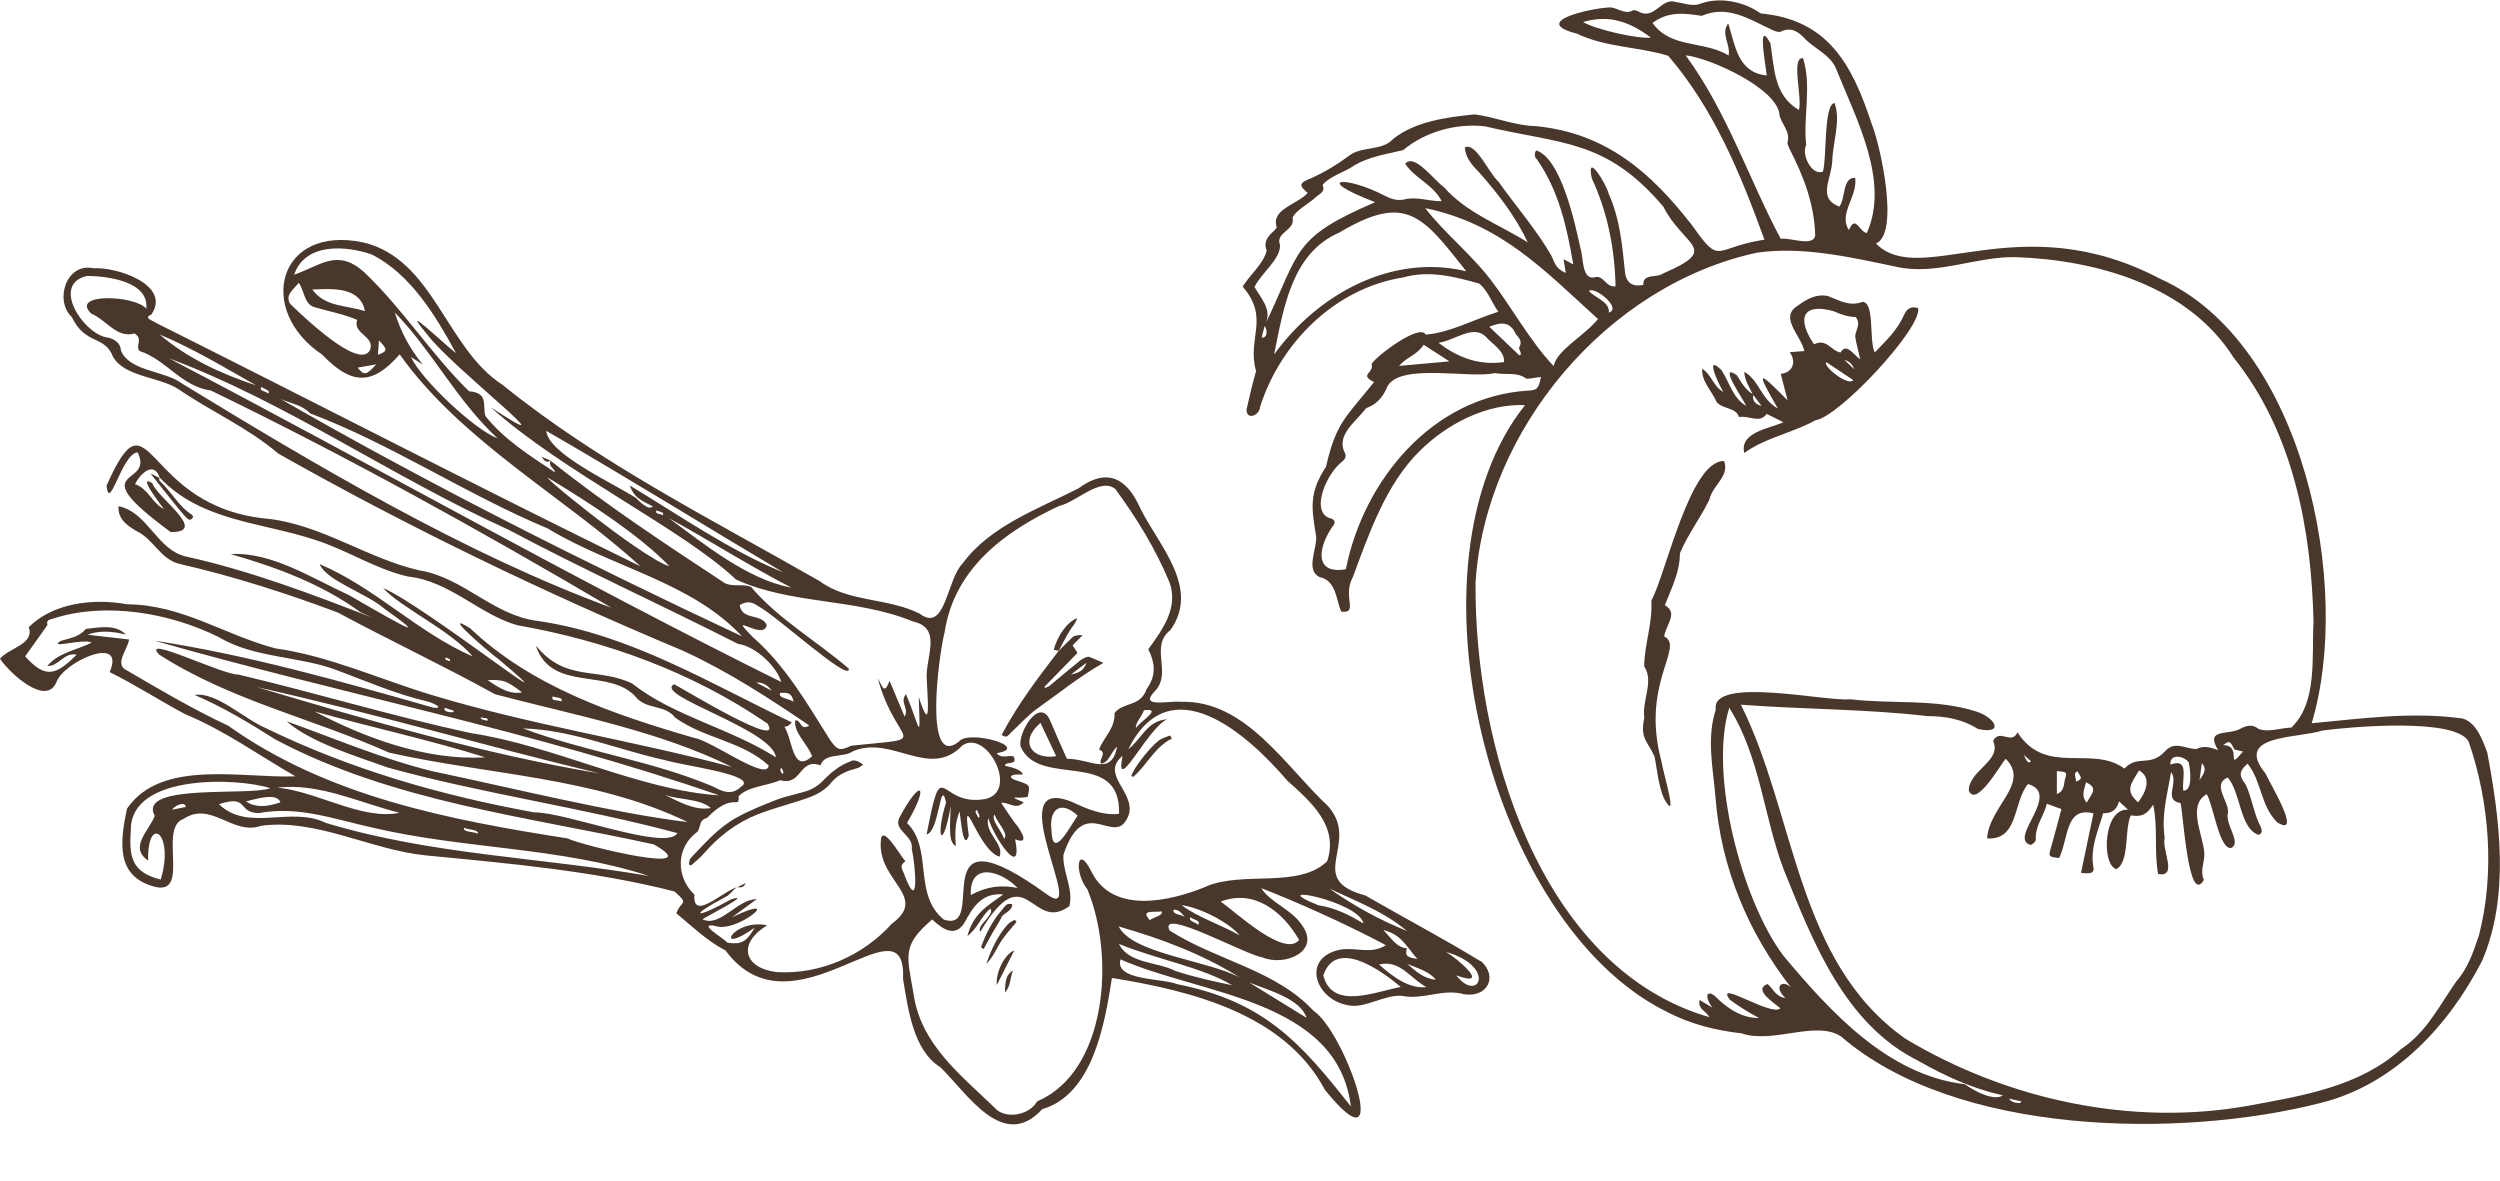 <svg xmlns="http://www.w3.org/2000/svg" viewBox="0 0 1748.3 826"><defs><style>      .cls-1 {        fill: #4a372c;      }    </style></defs><g><g id="Livello_1"><g><path class="cls-1" d="M1616.5,505.8c35.3-3.3,70.5-8.3,105.8-3.3,9.6,3,13.8,14.9,17.1,23.8,8.8,47.2,15.8,99.9-3.5,145.4-23.5,45.8-61.6,86.9-113,99.6-98.4,25.2-255.2,22.9-335.3-46.4-17.7-11.8-47.5,5.4-69.9-2.3-17.9-1.9-36.4-6.7-52.4-15.2-124.7-61.7-186.6-314.2-98.8-424.1-27.2-1.1-54.5,13.1-73.7,32.1-23.5,23.2-35.3,57.3-46.6,87.9-7.8,14,4.3,26-8.3,24.4-3.7-8.8-3.4-21.6-15-24.1-10.2-4.8-1.8-19.8-2.5-28.5-3.3-19.9-5.1-30.4,6.9-48.7,7.1-31.1,13.8-34.4,33.6-59.2-10.8-5.5,0-5.7-1.7-12.7,2.6-5,33.8-28.7,37.8-20.5,16.9-1.3,33.9-10.7,50.8-16-4.9-6.8-7.3-14.9-13.4-19.7-17.4-4.9-35.2-9.4-53-4.3-47.5,7.4-85.8,45.4-100.2,90.5-.3,5.9-9.3,9.8-9.5,2,2-9,4.2-18.3,6.7-27-6.6-23,9.9-36.6-9.4-59.1,5.1-8.3,14.6-15.9,16.8-25.1-2.4-6.1.7-9.8,4.7-13.5.8-.7,1.5-1.6,2.4-2.7-4.5-12.9,14.7-16.2,21.6-24.2-5.9-4.7-5.8-6.8-.1-9.2,10.7-4.5,20.5-10.4,29.8-17.4,9.2-6.2,22.5-2.6,30.2-11.3,15.7-12.2,37.2-15,56.8-17,14.5,1.8,28,7.9,43,8.2,49.1,4.9,80.4,32.4,109.2,69.5,20.3,28.7,14.6,15.4,50.5,9.9-16.7-45.9-35.3-91.4-67.3-128.6-20.3-6.3-43.8-5.8-63.9-15.5-33.2-8.4,10.1-17.8,22.8-18.3,5.6-.2,10.6,5.4,16.3,2.1.8-.5,2.7.1,3.9.7,11.3,6.6,15.9-10,26.2-6.6,5.2.7,11.4,3.2,16.6,1.4,13.9-5.3,31-1.8,42.8,6.6,46.8,4.3,63.8,35.2,77.6,77.2,5.9,14.4,19.8,76.6,3,83.7,31.6,31.9,99.9-27.4,198.8,24.7,100,44.7,135,214.9,105.8,311.1h0ZM1562.5,524.1c-3-6.1-3.4-6.3-7.8-3,14,0,1.1,19.6,13.9,4.5-2.8-.7-4.5-1.1-6.1-1.5ZM1373.9,758.1c6.8,5,20.8,12.2,26.7,7.9-21.2-4.7-40.5-13.5-59.2-24.2-51.3-25.6-73.4-82.7-93.7-132.9-14.4-37.5-16.6-79.4-38.4-113.9-14.4,46,8.7,134.7,37.9,173.4,32.9,39.3,73,83.4,126.7,89.8h0ZM1217.4,492.7c38.6,77.3,38.5,179.7,115.1,233.7,71.1,42.7,158.6,61.7,240.7,46.7,37.3-6.9,76.9-13.2,106.1-39.6,17.6-11.6,26.6-30.3,38.3-47,8.4-9.5,12.1-21,16-32.5,11.2-43.4,7.4-93.1-7.2-135.3-8.7-17.1-83.6-10.4-102.4-7.8-17.6,5.7-62.3,2.6-39.6,30.1,2,5.2,26.6,45.4,8.1,34.1-11.8-11.8-10.6-28.2-20.7-41.1-6.4,5.5-5.9,8.9-1.4,14.5,4.5,9.5,5.6,20.4,10.7,30,.9,2.2,1,4.7-1.7,5.3-13.2-4.5-12.3-29.7-21.5-40.1-11.3,4.8.9,16.6.2,24.6-2.4,8.2,9.5,20.5,2.5,24.6-8.5,2.3-12.8-30.3-17.4-37.5-13.5,7.6-3.1,27.1-1.8,40,1,6.7-3.3,13.1-.2,19.9-10.9,19-14.5-47.6-16.3-53.7-12.5-2.1-1-14.1-6.6-21.7-2.8,16.7-6.8,29.4-4.5,46-2.2,8.4,9.5,27.9-4.6,25.3-2.9-16.2,0-32.2-3.4-48.5-4.7,7.1-7.9,8.7-15.7,7.5-4.6,10-.7,32.6-10.1,37.6-10.7-3.1-9-43.2,8.2-41.5-2.2-2.1-4-3.7-6.3-5.9-1.8,6.8-6.1,8.4-11.1,8.3-3.6,12.5-9.1,24.1-6.9,37.4.9,4.2-1.2,5.2-8.6,4.3,2.9-13.9,5.8-27.7,8.7-41.6-19.9-5-17.3,17.5-24,31.2-7.4-.7-7.5-1.1-5.8-7,2.7-9.2,5-18.4,7.4-27.2-3.3-1.2-6.6-2.4-10.2-3.7-2,8.5-8.4,15.6-7.7,25.1,0,1.2-2,3.1-3.5,3.7-16.6-4.3,22-35.8-2-42.6-10.5,12.5-6.4,39.5-28.6,38,1.5-22.5,30.4-38.5,13-55.7-4.1,4.9-20.8,34.5-25.8,22.2.2-14.4,23.4-20.5,17-34.7,4.7-8.9,12.7,3.1,17.1-5.9,19.9,30.8,52,8.5,74.8,25.3,9-10.1,17.9-.5,28.6-12.4,6.7-7.2,14.2-1.3,21.7-1.3,5.1-2.6,9.9-1.2,15.2.8-9.5-15.6,7.2-10.2,15.6-15,4.4-2.3,8.4-3.3,12.6.1,7,2.7,15.5-.7,23-.9,18.5-17.6,14.1-49.8,15.5-73.5-1.4-65-14.2-133.2-55.8-185.1-31.8-50.5-96.1-68.4-152.5-70.4-28.2-.5-56.2,13.3-84.2,6.6-31.2-6.5-64.8-14.3-96.7-9.7-104.5,22.5-189.8,123.6-196.8,230.3-1.2,111.8,43.8,269.5,163.4,304.3-2-4.4-8.3-5.5-6.7-12,3.3,2,6.1,3.7,8.8,5.3-6.6-9.4-3-13.9,4.8-5.2,8,7.1,16.7,12.6,27.9,12.5-7.1-3.8-13.9-8-20.4-12.8-10.9-14.9,29,12.2,35.4,6-4.2-3.5-19.5-13.2-9-17,3.9,3.3,5.8,9.1,12.5,9.8-8.8-8.1-2-13.3,4-7.2-30-38.4-49.1-83.8-52.9-132.9-1.7-20.6-6.4-41.5.2-61.6-3.6-23.7,77.9-5.3,93.9-7.2,29.2,3.5,60.2-.5,88.3,8.6,13.2,4.1,20,16.3,1.2,12.2-10.8-6.8-22.7-9-35.3-9-43.8-5.1-86.3-4.6-130.6-8h0ZM1100.2,184.9c-4.4-25.9-10.1-51.7-25.5-73.6-1.9-1.4-1.6-4.7-.4-6.1,17.3,5.4,27.1,50.6,30.9,68.3,2.2,5.9.7,21.6,9.4,20.6,6.8-2.7,8.2,7.3,15.2,6.1-.6-26.3-5.5-51.5-16.6-75.4-4.3-19.8,10.5,4.5,11.8,10.8,7.6,16.8,9.4,34.8,11.2,52.9.4,8.4,4.6,12.6,13,10.7-.4-8.2,9.6-4.7,13.7-7.9,40.8-17.6,14.8-18.3.3-46.8-40.2-47.2-70.4-43.4-125-56.2-20-2.2-41.5,3.8-57,16.7-11.5,2.8-23.4,4.4-34,10.6-6.8,4.9-17.1,7.4-22.3,13.7,2.2,4.8-2.1,6.2-4.4,8.3-4.6,4.5-14.2,9.3-16.6,14.6,2.2,9.1-12.2,10.1-8.8,19,.8,9.7-13.3,20-17.8,29.5,4.5,8,11.7,15,8.2,24.6,24.2-50.7,18.3-59,76.2-83.9-45.2-17.3-20.1-18.8,7.5-4.1,4.2,2.1,7.9,3,12.3,2.3,9.2-2.5,17.7,1.3,26.7,1.1-6-11.7-18.7-15.9-25.5-26.1,6.2-8.1,20.9,12.3,27,16.2,15.7,18,38.8,26.2,58.7,38.7-8.5-18-20.6-33.8-33.8-48.7-4.6-4.8-9.8-10.1-10.2-17.7,7.6-4.1,17.4,19,23.5,23.9,12.2,17.3,26.5,33.5,37,51.8,3.2,7.6,4.2,9.3,10.1,12.1-.5-2.7-.9-5.4-1.6-9.6,3.1,1.6,4.8,2.5,6.5,3.5h0ZM941.2,398c12.4-62.3,60.5-120.4,126.8-124.8,6.9-.2,8-1.3,9.6-9.5-3.3,0-7.3,1.4-10.2,1.1-6.7-5-14.8-2.4-22.1-3.9-16.7,4.1-65.3-7.2-74.9,9-3.3,8.2-7.7,12.8-15.1,15.6-6.4,8.8-20.9,18.4-15.1,30.6,1.8,2.9.5,5.1-1.9,7-9.6,7.1-22,33-9.2,39,4.6,1,5.5,3.1,2.5,6.5-9,13-13.7,33.4,9.6,29.5h0ZM1155.6,16c13,18.2,35.5,12.1,53.3,22.8,1.3-8.3-5.8-15.1-.3-22.4,5,15.7,6.6,34.3,26.9,36.4-.4-5.7-7.3-40.8,2.6-22.5,2.8,17.6,2.3,36.3,19.9,46.6,2.6-8.2-5.8-37.3,2.9-36.2,6.2,19.7,0,40.7,2.2,60.8-3.5,6.3,3.8,21.7,11.7,18.5,2.8-8.7.4-46.8,8.1-48,4.7,12.3-1.4,28.1-1.6,41.5-1.2,13.1-10.1,25.3,5,31,4.4-5.8,2.1-20.8,11.1-20.1,1.7,13.2-12,25.3-4.4,36.5,4.7-11,6.8.8,12.5,2.1,16.3-36.5-7.7-80.3-21.6-115.2-4-9.2-14-13.4-21-20-4.6-5-9.7-9.5-17.5-5.7-1.5.7-4.2-.3-6.1-1.2-16.3-7.6-31.2-17.7-49.3-9.8-12.4-2-23.4-3.2-34.3,4.9h0ZM891,247.9c30.3-41.9,81.9-70.8,134.4-58.2-30.8-39.1-42.2-54.8-88.9-27-33.6,14.5-39,53.9-45.5,85.2ZM1178.8,38.7c29.1,39.6,44.1,86.4,66.5,128.3,6.8-1,22.7,5.8,24.1-2.3-.5-21.4-8-41.3-17.7-60.1-.8-1.7-1.9-3.7-1.6-5.3,2-7.5-4.3-12.4-5.7-18.9-1-18.4-49.2-40.2-65.7-41.7h0ZM996.6,145.4c12.2,16.2,32.1,32.3,45.6,49.9,15,19.5,27.5,43,44.3,60.7,2.3-11.4,21.8-21.3,31-32.9-37.7-34.2-67.8-66.6-121-77.6h0ZM1051.8,253.3c.6-8.2-8.4-12.6-12.9-18-9-8.5-21.8,3-32.9,4.4,14,10.8,28.8,15.9,45.8,13.5ZM1107.1,15.4c8.2,5.1,38,11.9,47.4,10.9-14.3-10.8-29-16.4-47.4-10.9h0ZM995.6,241.1c-5.2,7.7-11.8,8.4-17.2,14.8,11.7-1.1,22.9-2.1,35.2-3.2-6.8-4.4-12.8-8.2-18-11.6h0ZM1062.5,248.4c2.9-.3-1.1-4.4,0-5.6,2.3-4.1-.2-6.4-2.4-9.1-4.1-8.9-10.1-8.6-18.6-5.2,7.4,7.1,14.2,13.5,20.9,19.9ZM1495.9,538.8c-6,9.7-9.9,14-.7,22.3,5.6-7.2,9.7-17.4.7-22.3ZM1526.8,552.9c6.8.5,5-14.7,3.8-19.7-2.2-3.9-13.3-7.2-12.8,1.5,13.6-5,7.9,9.6,9,18.1ZM1438.4,539.2v16.1c5.8-2.4,4.6-7.2,5.8-10.7,1.5-4.6.9-4.8-5.8-5.4ZM1458.8,547.1c-1.3,5.3-3.6,9.4.5,14.2,3.6-6.6,8.2-10.2-.5-14.2ZM1125.1,218.6c9.5-2.9-10.1-18.8-13.9-15.1,4.2,4.9,14.6,7.4,13.9,15.1ZM1538.2,545.4c2.4-3.6,5.7-7.1,1.6-11.7-.5,3.9-1.1,7.8-1.6,11.7ZM882.3,235.9c3.6,1.2,4.5-4.9,2.1-7.9-.7,2.6-1.4,5.2-2.1,7.9ZM1451.8,546.6c5.6-2,2.9-3.8,1-7.2-3.1,1.2-1,4-1,7.2ZM1412.8,771.4c.2-.4.5-.8.8-1.2-2.9-.6-5.8-1.2-8.7-1.9,2.1,2.9,4.9,3,7.9,3.1h0ZM1415.3,527.9c2,4.9,3.5,6.3,5,4.5-1.5-1.4-3.1-2.8-5-4.5Z"></path><path class="cls-1" d="M1225.9,276.1c-2.4-5.3-5.9-10-6.1-16.1,10.4,5.8,11.7,19.2,23.5,25.7-15.8-27.3-14-26.9,6.8-5.7-1.6-6.1-3.1-12.1-4.8-18.6,8.3-.7,11.2-8.2,6.3-15.1,3.7-.3,6.5-.5,10.2-.8-2.3-11-18-23.6-4.5-31.8,6.3-4.6,12.8-8.3,20.9-6.7,8,3,15.1,7.6,24.3,4.1,8.7.4,4.4,26.6,8.5,35.4,8.6-8.7,16-16.1,20.3-25.8,2.1-4.7,4.8-6.9,10.1-5.2,2.9,13.7-55.2,76.1-71.8,78.4-16.3,9-35,12.1-49.8,22.9-3.5-14.4,17.2-17,27.4-21.5-4.5-2.2-7.9-4-11.7-5.8-5.2,6.9-11.7,1-19.5,2.1-1.7-6.7-11.4-5.4-15.5-10.4-3.3-7.8-10.8-14.5-10.1-23.3,6.8,4.4,7.9,12.6,14.8,16.2-3.1-4.7-13.7-27.6-1.3-15.2,5.6,8.5,7.9,19.6,17.3,25-2-4.5-20.3-30.9-6.6-21.5,3.2,5.2,6.1,10.3,11.5,13.5-.7,3.8.6,6.5,5.8,8-2.5-3.3-4.2-5.6-5.9-7.8h0ZM1297.7,221.7c-4.4,0-9.5-1.4-15.5-4.1-22.2-6.1-25.6,5.6-13.6,23.2,8.6-4.5,12.1,4.7,18.5,5.7,4.2-7.1,8.8,1.4,13.8,4.8-1.4-6.3-2.7-10.7-3.4-15.2-.7-4.6,4.5-9,.3-14.3ZM1277.3,253.3c-3.4,2.1,15.2,17.3,18.7,12.5-7.1-4.7-12.9-8.6-18.7-12.5ZM1296.6,258.1c-1-3.3-3.3-5.4-6.7-6.4,2.5,2.4,4.1,3.9,6.7,6.4Z"></path><path class="cls-1" d="M1205.7,322.5c4,10.6-8,16.6-10.3,26.9-6.1,12.7-15.1,24.3-20.6,37.5,0,13.2-5.8,24.1-10.5,36.3,9.6,5.7.7,13.5-.5,21.9,14.7,7-16.6,32.9-2,87,1.2,8,12.6,45.3,1.8,26.2-3.9-9.3-4.6-19.3-6.5-29.1-5.2-11.5-10.3-12.7-7.2-27.2-1.8-12.1,7-25.4-.1-36,.1-14.7,6-30.5,5-45.8,10.6-20.2,27.2-98.3,50.9-97.8h0Z"></path></g><g><path class="cls-1" d="M1035.5,672.3c-26.4-16.2-53.8-30.5-80.7-46.1-42.9-11.4-3-36-25.9-62.3-30-27.9-57.8-74.6-103.3-73.1-7.3-1-29.9,4.7-18-7.4,12.5-13.2-4.1-31,11-42.9,20.8-29.5-8.1-58.8-21.1-84.9-9.7-21.9-23.7-28.6-43.6-13.9-28,14.2-61.7,26.3-80.7,52.3-11.3,11.5-11.9,49-30.1,35.1-22.2-11.1-50.1-8-69.7-22.6-75.4-43.2-154.4-82.7-222-137.4-39.7-25.6-48.1-88-97.5-99.6-59.6-12.5-75,47.4-28.6,78.5,20,20.7,34.6,22.4,54.2-.2,43.2,60.9,116.2,100.4,168.3,148.2-113.5-55.5-225.4-113.5-338.3-170-3.2-2.2-9.5-3.5-3.6-6.1,14.1-20.8-24.6-33.4-40.5-32.3-18.9-4.2-27.6,22.4-15.2,34.1,9.5,19.8,22.9,12.6,28.7,27.5,7.7,14.3,31.8,14.1,45.5,22.7,23.1,15.9,48.7,26.9,70.2,45.3,91.5,51.7,186.1,97.3,283.1,137.9,31.1,14.3,60,33,88.2,52.2-6.4,4.3-5.5-4.3-9.8-3.5-1.2,8.6,8.7,16.4,11.8,25.1-13.9,12.5-13.5-11.8-19.3-20.6,2.9-.5,3-.9,5.2-3.1-57.4-27.3-113-61.6-177.9-71-31.1-3.8-52-30.6-83-35.4-36-8.4-67.3-31.3-104.5-35.9-90.1-7.6-82.2-95-113.9-23.2,2.1,19.2,10.4-22,21.7-23.4,12.5,24.8-40.7,8.9,23.2,55.8,26.8.2-9.3-23.8-12.9-34.2-10.6-6.5,4.6,13.3,8.1,18.1-8.4-4.3-11-14.4-20.2-17.4,3.4-6.9,13-16.8,17.3-4.6l-.3-.3h0c0,.2.1.2.2.2,28.9,30.7,71.2,31.2,108.6,43.6,22.3,7,42.5,20.6,65.2,25.7,29.3,3.2,49.3,26.2,76.2,34,62.5,11,122.6,32.8,175.1,68.8,11.9,18.8-56.5-22.8-65.2-27.5-15.5,7.6,69,31.5,71.1,51.1-32.3-20.5-71.3-28.6-100.5-51.6-24.3-11.7-46.4-.7-67.4-26.6,11,33.7,52.7,14.7,70.8,37,7.5,7.8,19.7,4.4,26.6,13.4,20.4,14.8,46.8,16.3,65.5,33.6-1.2,11.4-39.8-17.4-52.2-19.4-56.2-16.3-113.4-35.7-156.7-76.7-21.4-13.2,12,15.9,20.1,21.8,61.5,52.1-53-38.2-80.9-49.9,12.1,13.6,46.6,29.1,62.7,47.9-38.4-16.7-68.3-48.2-107.1-64.6,4.9,11.9,33.2,20.4,45.7,31.5,41.5,29.4-7.9,0-25.3-9.9-25.6-11.6-54.1-30.4-82.6-28.6,32.1,9.2,63.9,21,91,40.8,2.6,1.1,5.2,2.3,7.8,3.5-40.2-15.6-85.3-32.8-129.6-42.5-21-4.6-26.9-31.1-47.6-35.3-.7,8.8,6,13.6,12.6,17.4,12,5.7,16.8,20,30.3,23,37.4,8.6,74.4,20.4,110.3,33.9,36.5,19.6,73.9,37.2,110.1,57.2,55.2,14.6,113.7,25.3,165.8,50.9-69.9-18.7-141.2-29.4-210.4-50.5-36.5-11-71.1-27.1-109.1-32.5-35.6-9.4-65.3-30.6-103.6-30.8-23-4.3-51.6-1.2-68.8,16,4.4,12-14.4,14.7-20.1,22.1,6.9,10.2,32.3,33.6,39.5,16.3,5.1-14.4,48.8-33.7,37.2-7,18.3,9.1,34.9,19.9,52.7,29.4,27.8,11.5,51.4,28.7,77.2,43.5-37.3,1.5-93.8-12.4-117.8,22.6-4.8,23.1-8.3,47.8,20.1,54.8,24.2,5.3,1.7-41.5,19.4-47.6,19.4-12.9,34.5,11.9,54.3,4.8,38.4-5.3,76.7,16.9,115.2,20.7,58,5.6,117.5,10.8,173.8,25.2,11,9.5,4.6,6.1,1.4,15.3,11.7,9.7,21.3,19.2,34.4,26,47,63.9,127-40.3,124.1,19.9,3.6,21,7,49.9,26.2,61.8,18.7,18.2,43.8,59.2,71.1,29.3,35.1-10.3,43.6-58.3,48.8-91.8,55.1,8.9,120.7,25,148.9,78.2,49.3,61.1,14.4-40.4-7.9-55.2-26.5-28.7-68-35.2-100.7-56.2-8.2-17.1,53.8,17.4,64.7,18.7,15.5,6.8,41.4-3.9,27.9-22.4-7.2-11.1-21.6-15.4-28.5-25.9,23.2,8.9,60,25.3,87.2,39.9-11.1,6.7-20.2,1.2-32,3.1-27.9,5.7-17.2,36,6.8,39.1,10.7,1.8,24.9-7.8,36.3-6.8,14.8,3.1,29-5.4,43.5-1.1,16.4,2.5,24.1-12.3,11.7-23.4h0ZM314.5,462.4c-1.5-.7-4.1-.6-2.6-2.7,1,.9,3.7,1,2.6,2.7ZM341,475.6c11.3-.3,13.1.3,24.1,8.6-6.9,1.3-13.4-1-24.1-8.6ZM392.6,490.5c-2.2-1.1-7.8,0-6-3.5,2,1.1,7.5.5,6,3.5ZM984,651.1c-19.3-7.8-37.4-17.7-54.3-29.7,18.7,8.9,38.2,16.1,54.3,29.7ZM794.4,509.1c-.7-3.2,4-7.9,5.6-12.4,13.6-1.8-2.7,7.8-5.6,12.4ZM547.5,400.2c-37.7-15.5-70.9-38.9-107.1-60.7,3.2,9,8.6,10.7,16.1,14.6-2.8,3.3-9.3-3.4-12-6.1-19-11.7-61-31-62.5-46.7,55.7,32.1,110.5,66.2,165.6,98.9h0ZM553.3,410.9c-30.7-5.5-62.2-31.5-85.5-48.5,28.7,15.7,56.4,33.4,85.5,48.5ZM463.5,360.3c-1.6-1-6-.8-4.3-3.4,1.5,1.1,5.8,1,4.3,3.4ZM202.9,212.5c-3.7-6.2,2.1-9.9,6.1-14.7,3.8,5.6,3.8,15,10.9,17,10,3,20.4,4.8,29.9,8.9-3.4,9.8,12.6,11.3,9,21-7.4,15-48.2-24.9-55.9-32.2h0ZM218.4,202.5c14.3-.7,33.5-2,36.8,15.1-13-4.3-27.6-2.7-36.8-15.1ZM250.1,257.1c4.3-.8,8.4-1.5,13-2.3-6.9,7.7-8.4,8-13,2.3ZM264.3,248.1c.2-3.1.4-5.8.7-10,6.3,6.3,6.1,7.5-.7,10ZM287.5,249.7c3.1,2,5.1,3.3,8.2,5.3-8.9-10.9-15.4-22.7-19.6-36.5,26.7,27.6,43.4,61.7,71.8,88-15.7-5.7-53.4-41.1-60.4-56.7h0ZM385.7,335.6c28.2,17.1,61.3,38.6,82.5,60.4-19.6-5.7-100.5-72.4-82.5-60.4ZM216.7,289c57.2,21.6,109.6,56.9,166.4,80.6,44,26.9,100.5,37.3,135.8,75.4-108.6-50.9-219.2-106.5-323.2-166.3,7,3.5,15.3,4.1,21,10.2h0ZM183,270.6c1.4,1.5,6.4,2.2,4.7,4.5-1.8-1.4-7.2-1.8-4.7-4.5ZM179.1,269.5c-24.5-8.1-47.6-18.7-67.5-35.6,23.6,9.9,45.4,23.1,67.5,35.6ZM126.4,267.6c-12.4-8.5-35.9-8.1-41.8-22.4-.4-6.3-5.9-8.7-10.7-9.4-16.3-3.6-38-37-13.2-42.8,15,0,43.6,4,41.6,22.8-8.2-9.5-53.6-11-38.5,3.5,10.5,4.4,18,17.5,30.2,13.9,6.6,3.7.2,9.2,3.7,12.3,18.4,6,29.4,24.9,49.8,27.6,95.4,46.2,188.9,98.2,280.1,151.9-102.5-37.7-206.2-99.3-301.3-157.4h0ZM118.2,250.6c82,30.6,156.6,83.4,237.3,119.8,52.8,28.1,107.3,52.8,160.6,79.9,12.6,1.6,27.5,16.4,30.2,26.6-144.5-71.6-286.2-152-428.1-226.3h0ZM528.8,477.3c4.7-.2,8.2,1.9,10.8,5.7-3.6-1.9-7.2-3.8-10.8-5.7ZM545.6,484.5c3.8,0,8.1-.9,9.3,6.2-3.2-2.3-11-2.3-9.3-6.2ZM525.9,444.9c-18.5-18.6,8.5,4,10.3-7.9-4-8.3-17.2-2.9-18.9-13.8,4.3-2.8,8.3-2.6,12.6.5,12.7,6.4,64.9,54.5,63.7,43.9-22.8-19.6-49.3-34.6-68.5-57.3-6.1-2.2-12.6.4-18.4-2.6-41.3-27.2-83.1-54.7-121.6-85.5h0s0,0,0,0h0c-1.9,3.9,2.4,4.9,3.1,8.2-17.4-11.6-35.5-22.8-48.7-39.4-2.3-7.3,2.6-16.2-11.5-17.4-26.3-25.6-46.6-58.1-73.8-83.7-18.5-16.2-30.2-4.1-48.5,2.2,7.7-22.6,36.5-20.4,54.3-14.1,27.1,13.6,44.9,43.1,58.9,69-10.4-8.2-40.5-37.3-20.2-13.2,15.8,21.9,106.1,91.5,44.6,51.1,49.8,44.9,134.4,85.3,171.3,120.3,38.2,17.7,83.9,13,123.8,29.4,21.1,4.6,8.5,25.4,9.7,40.4.5,14,3.4,40-5.6,12.5,1.1,33.4,1.3,22.3-8.9-2-4.8,5.3,2.4,10.1-1,15.6-3.4-8.2-6.6-15.8-10.5-25-3.8,10-4.8,4.3-8.3-1.9,13.3,49.2,40.5,41-18.5,47.3-8.3,3.8-9.5,3.3-14.8-4-16.1-25.6-31.6-52.7-54.8-72.6h0ZM546.8,537.2c.2,1.5,2.3,3.4,0,3.9-.4-1.5-2.4-3.5,0-3.9ZM463.8,531.2c11.7,4.1,68,10.6,54.3,19.1-6.5,6.2-12.9,3.2-19.1-.1-42.7-18.2-89.6-24.4-133.2-40.8,33.6.9,65.4,14.6,98,21.9ZM336.3,501.7c1.7.7,6-.1,4.4,2.5-1.3-.9-5-.7-4.4-2.5ZM311.3,495c2,.7,4.1,1.4,6.1,2.1.1,2.3-9,.3-6.1-2.1ZM279.4,568.4c-26.1,5.5-57.9-15.1-85.5-17.6,29.5-3.4,57.4,10.6,85.5,17.6h0ZM196.1,561.1c-10.5,3.6-18.2,3.5-24-.7,6-1.3,21.7-6.6,24,.7ZM120.3,566.3c2.1-3.4,9.5-6,9.6-2-3.2.7-6.4,1.3-9.6,2ZM108.2,570.6c-4,10.5-18.3,21.9-4.6,31.2-.8-32.5,18.7-19.7,8.8,13.3-20.6-5.2-22.2-15.9-20.9-35.2.3-38.8,74.4-36.1,97.6-28.7-15.5,5.7-93.1-3.7-80.9,19.3h0ZM228.2,575.6c-25.1-12.3-54.3,6.6-75.1-13.2,21.3-7,12.4,6,28,6.2,27.6-5.2,53,4.4,79.6,10.2,63.9,15.1,130.7,13.4,193.2,33.8-75.8-13.1-151.7-14.7-225.6-37h0ZM324.7,578.9c2.5,1.5,10,1,9.5,4.1-2.4-1.4-11.2-1-9.5-4.1ZM270.9,536.7c67,18.5,135.7,27.9,202.8,45.9-7.5,13-78.2-14.8-100.1-14.5-65.1-11.8-128.1-29.9-187.7-58.9-15.5-6.6-34.7-25.6-49.8-23.2,20,8.5,38.5,19.8,56.8,31.3,82.1,43.4,174.9,53.6,264.3,73.2,38.9,22.1-48.4,1.4-60.4-4.2-83.1-13-167.7-29.3-237.2-78.8-24.4-11.4-47.7-25.1-70.9-38.7-9.1-4.1.6-14.7,1.6-21.6-9.8-1.1-19.1-2.2-29-3.3,6.8-2.8,16.1-2.9,26.8-.1-7.2-7.4-18.7-5.1-28-4-4.9,5.8-11.1,6.4-17.7,8.4-9.3,6,16.3-2,21.7,1.2-10.8,5.4-23,6.8-31,16.3,8,.5,11.8-10,20.5-7.8-13.9,13.6-21.3,17.6-36,1.1,5.4-7.8,10.5-14.5,15.6-22-1.2-3.7,2.2-3.8,3.9-4.4,36.7-11.9,81.7-4,115.6,12.8,25.4,15.2,56.4,13.1,83.5,23.5,20.7,7.8,41,16.6,62.6,21.6,3.3.7,12.8,5.2,4.3,4.4-64.2-18.3-129.2-36.8-195.2-46.9,130.7,37.4,266.2,63.4,395,108.2-55.7-3.5-115.4-34.8-173.5-43.5-54.8-11.8-108.3-28.1-162.8-41-10.9.4-68.8-28.4-55.4-14,49.8,32.1,107.4,44.7,160.8,68.6,69,15.6,143.8,17,208.9,48.6-50.9-6.1-121.6-23.6-178.6-35.6-35-8.6-68.1-22.8-101.9-34.9,16.6,14.6,47.6,24.1,70.6,32.3h0ZM497.1,565.1c-11.1,2-22.4-4.5-32.4-9.3,10.1,3.7,24.7,2.5,32.4,9.3ZM179.6,480.5c80.4,17.9,159.1,41,239.4,60.3-78.4-13-162.1-37.2-239.4-60.3ZM339.3,529.6c-41.7,2.5-84.8-14-119.4-32.1,39.2,11,82,20.3,119.4,32.1ZM624,645.6c-20.1,22.6-50.5,36.1-81.1,34.2-24-3.3-26.4-20.8-6.4-32.7-24.4-5.2-37.9,22.3-8.8,1.7-5.7,10.1-9.6,11.9-19,10.4-2.8-3.2-21.5-13.9-8.9-11.8,14.8,6.2,51.1-24.5,12.2-6,5.3-3.9,10.6-7.8,17.2-12.6-13.6-.1-25.9,20.2-38,14,5.6-3.3,35.8-18.9,19.9-13.8-24.1,13.6-31.3,12.8-3.3-2,2.9-1.4,5.2-5.3,7.7-6.6-10.4,3.1-31.3,24.2-29.9,5.2-13.2-12.4-12.9-33.3,2.2-44,2.5-3.7.8-8.1,6.6-9.6,18.4-19,22.9-5.2,22.1-15.2,6.8-7,20.1-7.2,29.2-11.2,15.2,4.3,13-15.8,28.1-10.4,3.1-9.1,15.7-4.9,22.8-9.9,27.2-11.5,53.6,20.1,76.4-4,16.8-11.6,39.9,31.8,16.3,37.4-33.9,6.4-29.8-34.6-41.3,24.8,9-1.8,9.5-40.9,13.6-22.3-7.7,24.7-2.4,34.8,3.3,2.5-1.1,21.4-.8,24.6,3.5,28.2-.6-8.8-.6-16.8,2.7-24.4.7,4.6,2.5,28.5,6.4,16.9-5-36.4,6.1,10.2,21.5,14.7,3.5-9.1-10.5-16.1-7.9-27.1,3.5,13,24.6,44.3,18.8,14.9,11.6,4.7,2.9-8-.7-12.1-3-4.1-5.7-8.4-9.1-13.4,5.6-.6,10.5,5.4,15.8-.4-13.5-5.4-2.9-1.9,2.8-3.9,1.7-7.9,1.7-8-5.6-10.6-9.8-2.6-7-5.6,2.1-4.8-.3-2.5-4.5-4.6-12.5-6.2.5-3.6,9.1.3,6.2-6.5-3.6-1.3-8.1,2.1-12-2.3,24.9-4.1-20.2-16.9-26.4-8-24.9,19.4-13.9-61.3-9.9-76.7,6.8-44.4,41.9-70.4,80.1-88.2,12-2.6,28.6-20.3,39.2-11.9,14.9,20.2,28.5,42.4,38.1,65.7,6.1,17.9-5.2,32.8-15,46.5,5.1,9.8,5.4,18.8-1.1,27.7-4.4,12.8-16.6,8.9-22.5,16.9.6,10.4-7.3,16.5-10.8,25.4,6,2.5-.5,6.8,1.4,10,5.9-1.1,6.3-7.6,11.3-12-4.3,21.3-18.6,8.5-35.2,8.5-3.9-8.8-8.1-18-12-27.4-7.6-15.7-22.4,9.5-20.4,18.8,12.8,29.8,70.1.8,68.9,47.1-11.7,1.4-23.3-3.8-33.9-8.7-49.7-19.1,12.4,84.6-15.6,65.7-90.6-65.9-40.5,27.5-73,17-21.9-17.7-7.3-49.3-25.8-67.6,15.9-27,9.7-31.9-5.4-3.6-4.3,8.9,10,12.2,8.7,21.5,2.5,11.2,5.6,46-4.8,19.3-.8-3.9-5-6.8.4-10.4-3.7-3.9-17.2-28.3-17.3-13.1-1.4,27.2,33.3,37.9,8,56.6h0ZM702.1,586.6c-1.2-5.1-9.7-13.6-6.5-17,1.2,5,10.3,13.8,6.5,17ZM684,571.8c-.3-1.8-3.5-4.9-.6-5.3.1,1.7,3,4.9.6,5.3ZM738.6,528.8c-16.5,2.8-26.6-9.8-11-23.3,3.8,8,7.3,15.3,11,23.3ZM753.6,570.4c-5.5,7.8-17.7,32.1-18.3,10-1.8-14.9,6.9-20.9,18.3-10ZM711.6,621c-11.2-2.4-21.6-1.1-32.7,4.9-.9-24.3,22.1-16.3,32.7-4.9ZM944.7,773.8c-35.7-45.5-61.1-73.5-121.6-85.6-10.1-4.2-43.9-2.3-39.5-17.3,55.8,24.9,151.9,27.6,161.1,102.9ZM782.5,660.1c25.7,10.6,58.7,16.5,79.2,28.9-13.4-2.8-26.7-5.7-39.7-10-12.8-6.6-32.6-4.9-39.5-18.9h0ZM913.7,711.8c-13.4-8.3-26.8-16.5-40.2-24.8,13.4,5.6,35.8,11.2,40.2,24.8ZM867.7,684c-22.1-12.4-75.6-16.7-85.4-36.1,30,8.6,58.9,19.4,85.4,36.1ZM812.5,637.4c.7,3.2-5.7,3.8-8.4,6.1-7-7.7,2.9-5.3,8.4-6.1ZM820.8,636.2c3.3-.3,5.5,2.2,7.7,5.1-2.1-1.7-9.2-1.9-7.7-5.1ZM837.8,646.7c-1.6-1.7-7.4-2.8-5.2-5.2,1.9,1.7,7.7,2.3,5.2,5.2ZM826.3,633c13.1,1.7,33.3,12.2,40.6,21.1-13-7.4-29.3-12.6-40.6-21.1ZM908.5,657.3c-10.2,12.8-44.7-19.8-54.8-26.8,23-8.9,43.1,6.5,54.8,26.8ZM843.7,619.9c-24.9,10.3-65.3,19.9-80.3-10.1-10.2-20.7-12.5.3-3,12.1,19.7,47.2,13.5,127.7-35.1,148.3-4.9,8.7-19,12.4-27.7,6.4-24.8-24.3-54-45.6-58.9-82.6-4.7-26.5-7.7-33.1,13.2-51,7,6.5,15.7,13,22.5,2.4,6-11,12.1-21.3,27.2-19.9-12,8.6-21,13.7-25.1,29.1,7.9-6.2,9-13.1,16-19.2,3.8,4-10.1,12.1-6.9,16.1,32.2-54.2,35.7,1.7,62.2-17.8,3.2-11.6-5-24.7-4.1-36,15.2-45.3,36.6-2.2,45.8-28.3,4.2-16-20.2-27.7-4.5-40.8-5.6,29.4,17.8-19.8,31.2-25.6-14.2,1.1-17.6,13.5-27.2,21,29-58.3,82.5-11.7,111.3,22,16.5,14.7,36.1,31.8,27.8,56.3-20,19.3-58.6,6.6-84.6,17.6h0ZM922.1,633.1c-40.4-16.1,28.3-3.1,31.4,12.7-9.8-5.9-19.8-11-31.4-12.7ZM967.5,650.4c12.8,3.3,15.8,11.4,23.7,20.2-7.7-1.2-8.5-2.1-7.4-7.5-7-.2-11.4-7.7-16.3-12.6h0ZM925.4,682.2c8.9-26.6,40.9-3.2,54.2,8-17.4,3.1-47.7,16.6-54.2-8ZM964.4,674.5c14.5-3.6,21.7,9.6,33.1,15.8-12.3,1.3-23.5-7.3-33.1-15.8ZM984.1,674c6.9,3.2,14.7,4.7,20,11.1-8.3-.6-14.1-5.9-20-11.1ZM1018.4,682.1c24.9,9,1-11.7-7.1-16.4,36,10.5,22.4,36.3,7.1,16.4Z"></path><path class="cls-1" d="M121,351c2.9,3.6,5.8,7.2,8.9,10.6,1.6,1.8,3.7,3.1,5.2-.2-.4-.6-.6-1.2-.9-1.4-9.5-6.1-14.5-16.4-22.6-23.8-.4-.3-.2-1.3-.2-2-1.6-.8-3.3-1.6-6.2-3.1,6.1,7.6,10.9,13.9,15.9,20h0Z"></path><path class="cls-1" d="M740.5,455.1h0s0,0,0,0c0,0,0,.2-.1.2h0c0,0,.1,0,.2-.2,0,0,0,0,0,0h0s0,0,0,0Z"></path><path class="cls-1" d="M771.7,463.6c-3.6-1.6-6.6-2.9-9.6-4.1-.7-.3-1.6-.2-2.3,0-1.6.7-3.4,1.5-4.7,2.6-7,5.7-13.9,11.5-20.9,17.3-.9.8-2.2,1.2-3.3,1.7-.2-.3-.3-.5-.5-.8,7.7-7.9,15.3-15.7,23.1-23.7-1.5-2.3-2.5-3.8-3.4-5.3,2.4-2.4,4.5-4.5,7-7.1-3.5-.3-6,.3-7.5,1.8-3.1,3-6.1,6-9.2,9.1-14.5,18.8-28.8,37.7-39.9,58.8,3.6,2.9,5-.2,6.7-1.8,6.1-5.5,11.5-11.9,18.2-16.6,15-10.6,29.3-22.3,46.2-31.9h0ZM759.9,463.4c-2.1,5.1-4.3,6.9-10.9,8.3,3.3-2.6,6.7-5.1,10.9-8.3Z"></path><path class="cls-1" d="M595.4,532.2c-7.8,2.7-14,7.7-19.6,13.5-3.6,3.7-7.6,6.2-12.3,7.7-6.9,2.1-14,3.4-20.7,6-9.3,3.6-18.7,7.4-27.5,12.2-12.8,7-22.3,18-32.3,28.5-.9,1-.9,2.9-1.3,4.3.5.3,1,.6,1.5.9,3-2.7,6.2-5.2,8.9-8.3,10.5-12.1,22.8-21.6,37.7-27.5,9.3-3.6,19-6.3,28.5-9.3,8.6-2.7,17-5.4,23.1-13,4.6-5.8,11.6-8.3,18.6-10.2,1.2-.3,2.3-1.4,3.6-2.3-3.3-2.5-6-3.4-8.3-2.6h0Z"></path><path class="cls-1" d="M753.3,432.3c-6.6,2.3-13.7,11.9-16.4,22.1,1.2.2,2.3.5,3.5.7,2.6-4.8,5-9.8,7.9-14.4,1.7-2.6,4-4.9,5-8.4Z"></path><path class="cls-1" d="M521.4,617.6c-1.9.9-3.8,1.8-5.7,2.8,2.4.4,4.6.2,5.7-2.8Z"></path><path class="cls-1" d="M515.5,620.4c0,0,.1,0,.2,0-.1,0-.2,0-.4,0,0,0,.2.2.2.2h0Z"></path><path class="cls-1" d="M810.4,517.8c-7.4,5.9-18.3,20.4-19.2,24.9.5.2,1.2.7,1.4.5,9.6-8.3,14.9-20.8,26.9-26.7-.4-.7-.8-1.5-1.2-2.2-2.6,1.1-5.7,1.8-7.8,3.5h0Z"></path><path class="cls-1" d="M700.1,641.8c1.8-3.7,7.6-4.2,7.8-9.4-3.9-1.3-5.1,1.4-6.7,3.3-7,7.9-11.7,17-15.2,26.8.6.4,1.2.8,1.9,1.2,2-3.8,4-7.5,6.1-11.2,2-3.6,4.4-7,6.2-10.6h0Z"></path><path class="cls-1" d="M705,646.1c-7.3,8.1-11.7,17.8-15.3,28,4.4-4.3,6.7-9.8,9.8-14.9,3.2-5.2,7.5-9.7,11.4-14.5-.4-.5-.9-1-1.3-1.5-1.5,1-3.3,1.6-4.5,2.9h0Z"></path><path class="cls-1" d="M697.1,688.8c4.1-8.1,8.1-16,12.2-24.1-6.6,2.3-13.2,15.4-12.2,24.1Z"></path><path class="cls-1" d="M702.8,694.1c4.1-4.4,3.4-10.4,5.7-15.5-4.4,2.8-5.6,5.9-5.7,15.5Z"></path><path class="cls-1" d="M385.1,322.1c-2.1-.9-4.3-1.8-6.4-2.7,1.6,2.3,3.2,4.8,6.4,2.7Z"></path></g></g></g></svg>